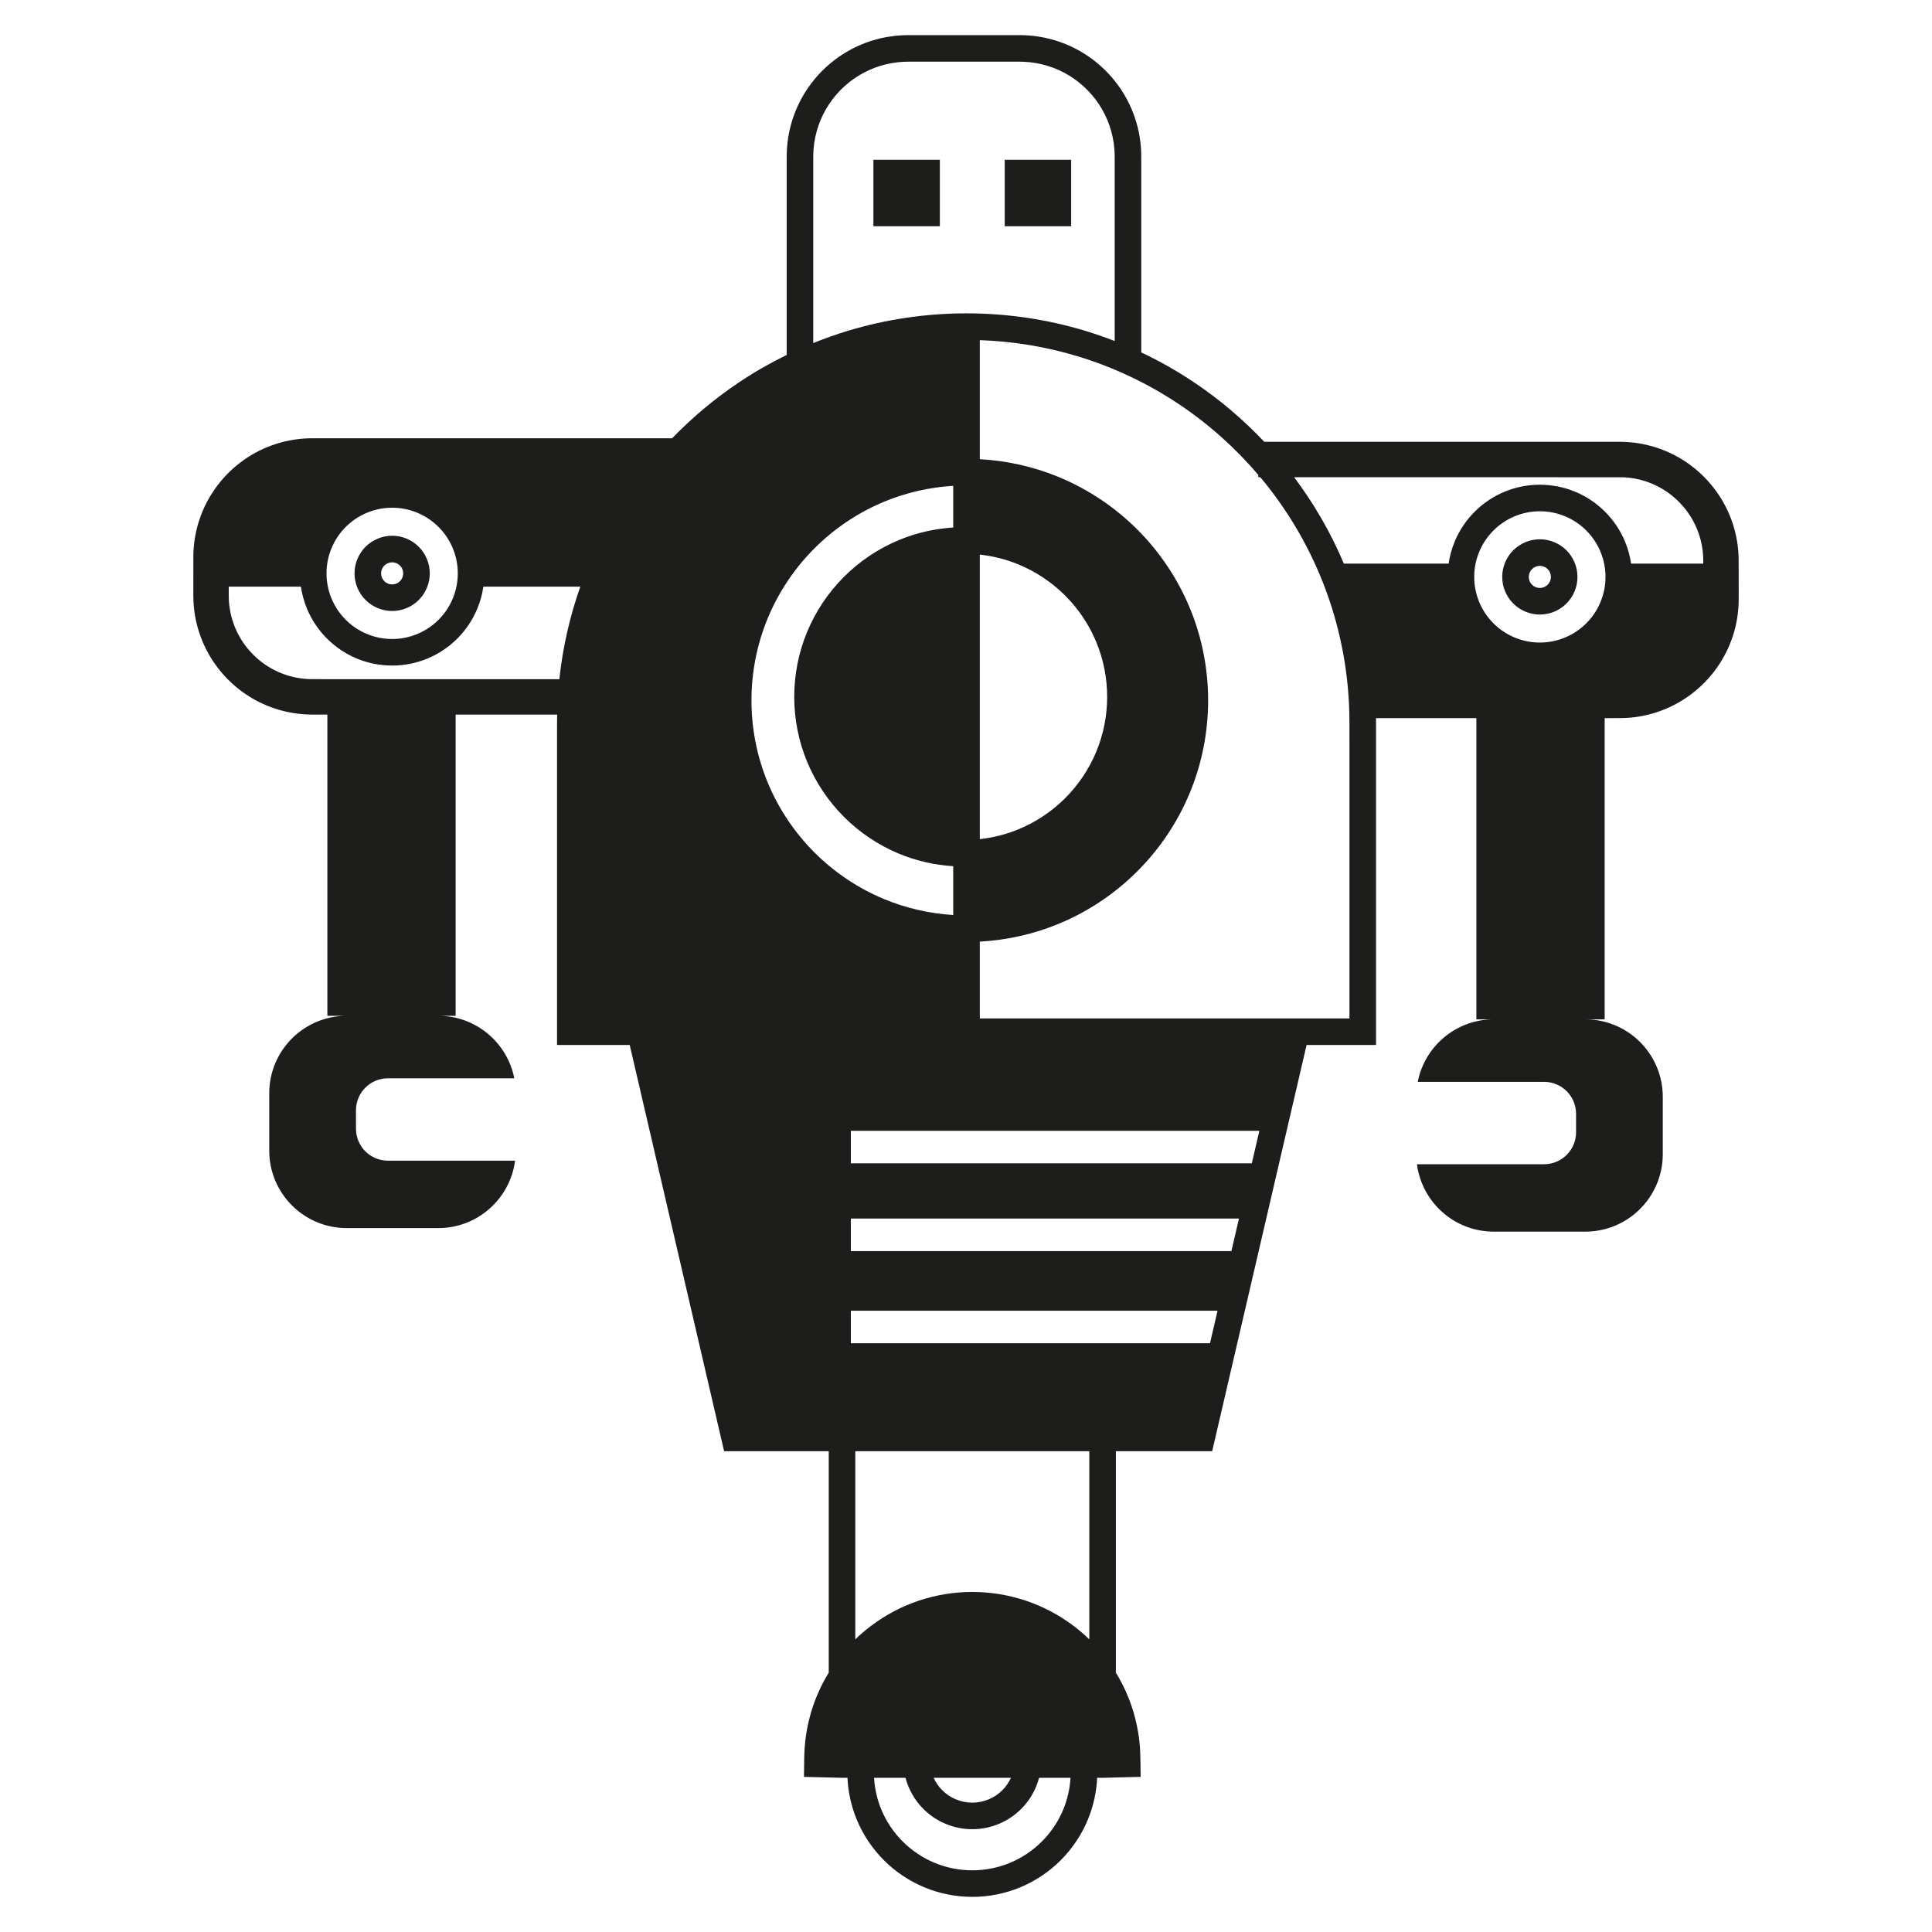 <svg xmlns="http://www.w3.org/2000/svg" id="icon" height="512" viewBox="0 0 512 512" width="512"><g fill="#1d1d1b"><path d="m231.463 42.348h17.608v17.608h-17.608z"></path><path d="m266.261 42.348h17.61v17.608h-17.61z"></path><path d="m103.925 161.919c2.604.013 5.22-1.069 7.047-2.922 1.853-1.828 2.937-4.445 2.92-7.048.017-2.605-1.068-5.221-2.92-7.05-1.829-1.851-4.444-2.935-7.049-2.919-2.603-.016-5.222 1.068-7.05 2.919-1.851 1.832-2.936 4.445-2.919 7.05-.015 2.603 1.068 5.22 2.92 7.048 1.83 1.853 4.447 2.935 7.051 2.922zm-2.075-12.041c.555-.55 1.294-.861 2.073-.861s1.521.311 2.072.861c.552.549.858 1.29.858 2.071 0 .78-.307 1.519-.858 2.072s-1.293.858-2.072.858-1.519-.305-2.072-.857c-.552-.555-.86-1.293-.858-2.073-.001-.782.306-1.522.857-2.071z"></path><path d="m460.761 147.985c-.063-3.157-.602-6.319-1.601-9.324-1.992-6.022-5.859-11.378-10.906-15.193-5.03-3.835-11.274-6.087-17.594-6.354-.395-.016-.788-.029-1.185-.032l-1.046-.001h-2.021-4.042-8.08-16.163-63.076c-5.63-5.961-11.926-11.295-18.747-15.847-4.418-2.949-9.052-5.572-13.855-7.841v-25.577-14.357-7.178-3.589c.003-1.131.01-2.56-.113-3.88-.435-5.353-2.26-10.599-5.233-15.071-2.964-4.481-7.062-8.197-11.816-10.706-2.373-1.26-4.91-2.215-7.523-2.84-1.309-.317-2.636-.54-3.971-.69-.667-.074-1.337-.124-2.006-.158-.336-.011-.67-.029-1.005-.031l-.958-.006h-14.356-14.356l-.956.006c-.334.001-.667.02-1.005.031-.669.035-1.339.084-2.007.158-1.334.15-2.663.373-3.968.69-2.616.625-5.152 1.58-7.525 2.84-4.754 2.509-8.853 6.225-11.816 10.706-2.977 4.472-4.799 9.718-5.232 15.071-.124 1.32-.118 2.749-.115 3.88v3.589 7.178 14.357 26.245c-4.321 2.114-8.507 4.502-12.509 7.174-6.462 4.309-12.451 9.325-17.852 14.908h-64.246-16.163-8.082-4.04-2.022l-1.047.001c-.393.002-.788.016-1.183.032-6.318.267-12.565 2.519-17.594 6.355-5.046 3.813-8.914 9.169-10.904 15.191-1.001 3.006-1.54 6.167-1.601 9.322l-.009 8.177v2.021l.006 1.085c.003.395.022.79.04 1.182.083 1.58.285 3.152.603 4.704.637 3.103 1.752 6.109 3.286 8.876 3.064 5.545 7.818 10.119 13.489 12.948 2.83 1.418 5.881 2.411 9.006 2.917 1.561.257 3.142.395 4.719.413l4.1.005h.271v79.828h5.128c-11.34 0-20.531 9.193-20.531 20.529v15.195c0 11.342 9.191 20.531 20.531 20.531h24.265c10.437 0 19.044-7.785 20.354-17.863h-33.691c-4.68 0-8.474-3.795-8.474-8.477v-4.877c0-4.682 3.794-8.479 8.474-8.479h33.483c-1.851-9.438-10.164-16.561-20.145-16.561h4.605v-79.828h26.894c-.019 1.033-.029 2.074-.027 3.06v3.859 15.423 65.218h19.26l25.021 107.662h27.723v58.672c-2.023 3.313-3.627 6.887-4.711 10.623-.333 1.146-.626 2.307-.87 3.475-.115.588-.231 1.172-.324 1.76-.049.295-.099.59-.137.885l-.063.445c-.03.227-.066.484-.09.75-.265 2.129-.299 4.209-.324 6.254l-.039 3.098-.002.197c.014.049-.042.168.053.137l.391.012.779.02 1.56.037 6.241.154.754.02h.401.8.542c.178 3.803 1.013 7.59 2.478 11.117 1.661 4.008 4.121 7.676 7.187 10.74 3.063 3.066 6.732 5.523 10.742 7.186 4.008 1.666 8.353 2.52 12.68 2.516 4.325.004 8.672-.85 12.679-2.516 4.011-1.662 7.679-4.119 10.742-7.186 3.065-3.064 5.524-6.732 7.186-10.74 1.466-3.527 2.3-7.314 2.479-11.117h.539.802.399l.753-.02 6.24-.154 1.561-.037.781-.02.389-.012c.098.029.044-.082.059-.135l-.004-.195-.038-3.1c-.025-2.045-.059-4.123-.324-6.252-.023-.268-.059-.523-.091-.754l-.062-.441c-.039-.297-.088-.594-.138-.887-.094-.588-.209-1.174-.326-1.76-.24-1.17-.533-2.326-.868-3.475-1.086-3.738-2.688-7.311-4.712-10.625v-58.672h25.52l25.021-107.662h18.406v-65.218-15.422-3.859c.001-.686-.001-1.401-.011-2.121h26.603v79.829h4.604c-9.982 0-18.295 7.123-20.146 16.563h33.482c4.683 0 8.477 3.793 8.477 8.477v4.877c0 4.682-3.794 8.477-8.477 8.477h-33.691c1.311 10.078 9.919 17.863 20.354 17.863h24.264c11.341 0 20.53-9.191 20.53-20.533v-15.193c0-11.338-9.189-20.529-20.53-20.529h5.129v-79.831h.271l4.1-.005c1.577-.02 3.156-.156 4.72-.41 3.127-.511 6.177-1.5 9.006-2.921 5.669-2.83 10.426-7.401 13.487-12.947 1.536-2.766 2.649-5.773 3.288-8.877.317-1.551.519-3.123.604-4.701.016-.394.037-.791.038-1.184l.006-1.085v-2.018zm-369.136-8.335c3.223-3.245 7.726-5.116 12.299-5.095 4.572-.021 9.076 1.851 12.298 5.098 3.246 3.222 5.118 7.722 5.094 12.297.023 4.572-1.848 9.077-5.094 12.297-3.222 3.247-7.726 5.116-12.298 5.095-4.573.021-9.076-1.848-12.299-5.095-3.244-3.22-5.116-7.726-5.093-12.297-.024-4.575 1.849-9.078 5.093-12.3zm56.611 40.337h-61.756l-3.982-.005c-1.115-.014-2.228-.111-3.324-.291-2.192-.356-4.327-1.046-6.313-2.044-3.977-1.981-7.335-5.212-9.484-9.104-1.076-1.946-1.858-4.048-2.304-6.225-.222-1.087-.365-2.192-.424-3.305-.01-.277-.026-.554-.026-.835l-.005-.937v-1.771h19.129c.29 1.997.825 3.962 1.602 5.831 1.226 2.959 3.039 5.665 5.3 7.923 2.258 2.261 4.964 4.075 7.922 5.3 2.956 1.23 6.164 1.86 9.352 1.854 3.189.005 6.396-.625 9.353-1.854 2.958-1.225 5.663-3.04 7.923-5.3 2.259-2.258 4.074-4.964 5.297-7.923.777-1.869 1.312-3.834 1.602-5.831h25.687c-2.792 7.921-4.665 16.165-5.549 24.517zm67.375-140.591c.343-4.188 1.761-8.266 4.085-11.765 2.316-3.506 5.53-6.417 9.243-8.375 1.853-.985 3.831-1.727 5.869-2.214 1.019-.248 2.055-.422 3.1-.54.521-.059 1.045-.097 1.57-.123.263-.009.525-.025.788-.025l.841-.007h14.356 14.356l.84.007c.263 0 .525.017.789.025.523.025 1.049.064 1.569.123 1.045.118 2.081.292 3.101.54 2.038.488 4.017 1.229 5.87 2.214 3.712 1.958 6.927 4.87 9.241 8.375 2.326 3.499 3.744 7.577 4.085 11.765.096 1.065.093 2.037.089 3.296v3.589 7.178 14.357 22.558c-2.575-1.001-5.189-1.909-7.836-2.707-10.178-3.08-20.811-4.625-31.432-4.624-10.621-.001-21.253 1.544-31.431 4.624-3.11.939-6.171 2.038-9.184 3.253v-23.104-14.357-7.178-3.589c.001-1.259-.004-2.231.091-3.296zm44.046 107.578c3.549.393 7.035 1.272 10.328 2.643 4.587 1.897 8.794 4.717 12.308 8.23 3.516 3.515 6.335 7.72 8.233 12.309 1.907 4.584 2.882 9.544 2.881 14.522.001 4.977-.975 9.937-2.881 14.521-1.898 4.586-4.718 8.792-8.233 12.308-3.514 3.516-7.721 6.333-12.308 8.234-3.293 1.366-6.781 2.247-10.328 2.639zm-43.817 78.941c-5.28-5.277-9.514-11.594-12.368-18.484-2.864-6.891-4.328-14.344-4.323-21.812-.004-7.47 1.459-14.925 4.323-21.812 2.854-6.893 7.088-13.209 12.368-18.487 5.276-5.279 11.594-9.516 18.484-12.367 5.805-2.414 12.014-3.819 18.293-4.204v11.047c-4.925.313-9.81 1.419-14.373 3.317-5.443 2.254-10.426 5.595-14.588 9.758-4.163 4.161-7.504 9.144-9.758 14.588-2.263 5.441-3.42 11.338-3.418 17.218-.002 5.88 1.155 11.775 3.418 17.217 2.253 5.446 5.595 10.428 9.758 14.588 4.162 4.166 9.145 7.505 14.588 9.76 4.563 1.896 9.448 3.007 14.373 3.315v12.927c-6.279-.383-12.488-1.788-18.293-4.204-6.89-2.85-13.207-7.086-18.484-12.365zm65.932 253.636c-1.306 3.152-3.244 6.045-5.661 8.463-2.416 2.414-5.309 4.354-8.462 5.66-3.152 1.309-6.56 1.979-9.982 1.979-3.426 0-6.832-.67-9.983-1.979-3.152-1.307-6.044-3.246-8.463-5.66-2.417-2.418-4.354-5.311-5.659-8.463-1.111-2.672-1.757-5.529-1.929-8.42h.412 7.913c.829 3.105 2.471 6.002 4.753 8.26 3.37 3.408 8.161 5.395 12.956 5.365 4.794.033 9.584-1.957 12.954-5.365 2.283-2.258 3.924-5.154 4.754-8.26h7.911.412c-.172 2.89-.817 5.748-1.926 8.42zm-34.354-8.42h10.248 10.249c-.558 1.213-1.315 2.334-2.271 3.285-2.094 2.105-5.009 3.316-7.978 3.303-2.971.014-5.885-1.197-7.979-3.303-.954-.951-1.713-2.072-2.269-3.285zm41.256-36.682c-1.355-1.314-2.788-2.545-4.303-3.676-3.817-2.859-8.096-5.113-12.631-6.615-4.532-1.51-9.312-2.275-14.073-2.273-4.762-.002-9.541.764-14.074 2.273-4.535 1.502-8.813 3.756-12.631 6.615-1.514 1.131-2.948 2.361-4.302 3.676v-49.855h28.804 2.203 31.007zm31.984-78.472h-95.173v-8.625h97.178zm5.675-24.42h-100.848v-8.623h102.853zm5.406-23.262h-106.254v-8.621h108.26zm25.881-112.005v15.423 58.181h-97.963v-20.353c7.192-.391 14.33-1.989 20.989-4.757 7.749-3.209 14.842-7.968 20.766-13.895 5.927-5.923 10.684-13.014 13.892-20.766 3.221-7.744 4.866-16.135 4.861-24.507.005-8.373-1.641-16.767-4.861-24.51-3.209-7.748-7.965-14.842-13.892-20.765-5.924-5.927-13.018-10.683-20.766-13.892-6.659-2.769-13.797-4.367-20.989-4.756v-31.55c8.765.3 17.485 1.722 25.876 4.26 9.513 2.872 18.593 7.167 26.859 12.685 7.853 5.238 14.958 11.586 21.073 18.778v.601h.514c.153.18.314.359.465.541 6.33 7.668 11.526 16.264 15.357 25.432 3.838 9.168 6.302 18.902 7.298 28.793.247 2.47.409 4.952.479 7.439.068 2.452.031 5.043.042 7.618zm62.755-31.103c-3.222 3.245-7.725 5.115-12.297 5.096-4.575.019-9.079-1.851-12.299-5.096-3.245-3.222-5.117-7.726-5.096-12.299-.021-4.572 1.851-9.077 5.096-12.297 3.22-3.247 7.724-5.119 12.299-5.095 4.572-.023 9.075 1.848 12.297 5.095 3.245 3.22 5.117 7.725 5.095 12.297.022 4.573-1.85 9.077-5.095 12.299zm31.003-15.819h-19.125c-.29-1.997-.825-3.964-1.603-5.833-1.223-2.957-3.039-5.664-5.298-7.923-2.259-2.257-4.964-4.075-7.924-5.3-2.957-1.229-6.162-1.856-9.351-1.856-3.19 0-6.398.627-9.354 1.856-2.959 1.225-5.665 3.04-7.923 5.3-2.26 2.259-4.076 4.966-5.3 7.923-.775 1.869-1.313 3.836-1.602 5.833h-27.762c-3.436-8.137-7.88-15.84-13.183-22.899h55.167l32.114.021c4.453.192 8.804 1.762 12.35 4.462 3.553 2.683 6.276 6.458 7.668 10.673.7 2.106 1.077 4.318 1.123 6.547v1.196z"></path><path d="m408.078 142.919c-2.604-.015-5.221 1.069-7.051 2.919-1.851 1.828-2.936 4.445-2.921 7.05-.015 2.603 1.07 5.219 2.921 7.048 1.829 1.853 4.444 2.937 7.049 2.922 2.604.015 5.221-1.069 7.05-2.919 1.852-1.832 2.934-4.448 2.92-7.051.017-2.603-1.068-5.22-2.92-7.05-1.829-1.85-4.445-2.934-7.048-2.919zm2.069 12.041c-.551.552-1.291.861-2.069.858-.781.002-1.521-.306-2.075-.858-.549-.551-.857-1.292-.856-2.072-.001-.779.308-1.52.856-2.072.554-.549 1.294-.86 2.075-.857.78-.002 1.521.308 2.072.857.55.553.857 1.293.857 2.072.001.78-.307 1.521-.86 2.072z"></path></g></svg>